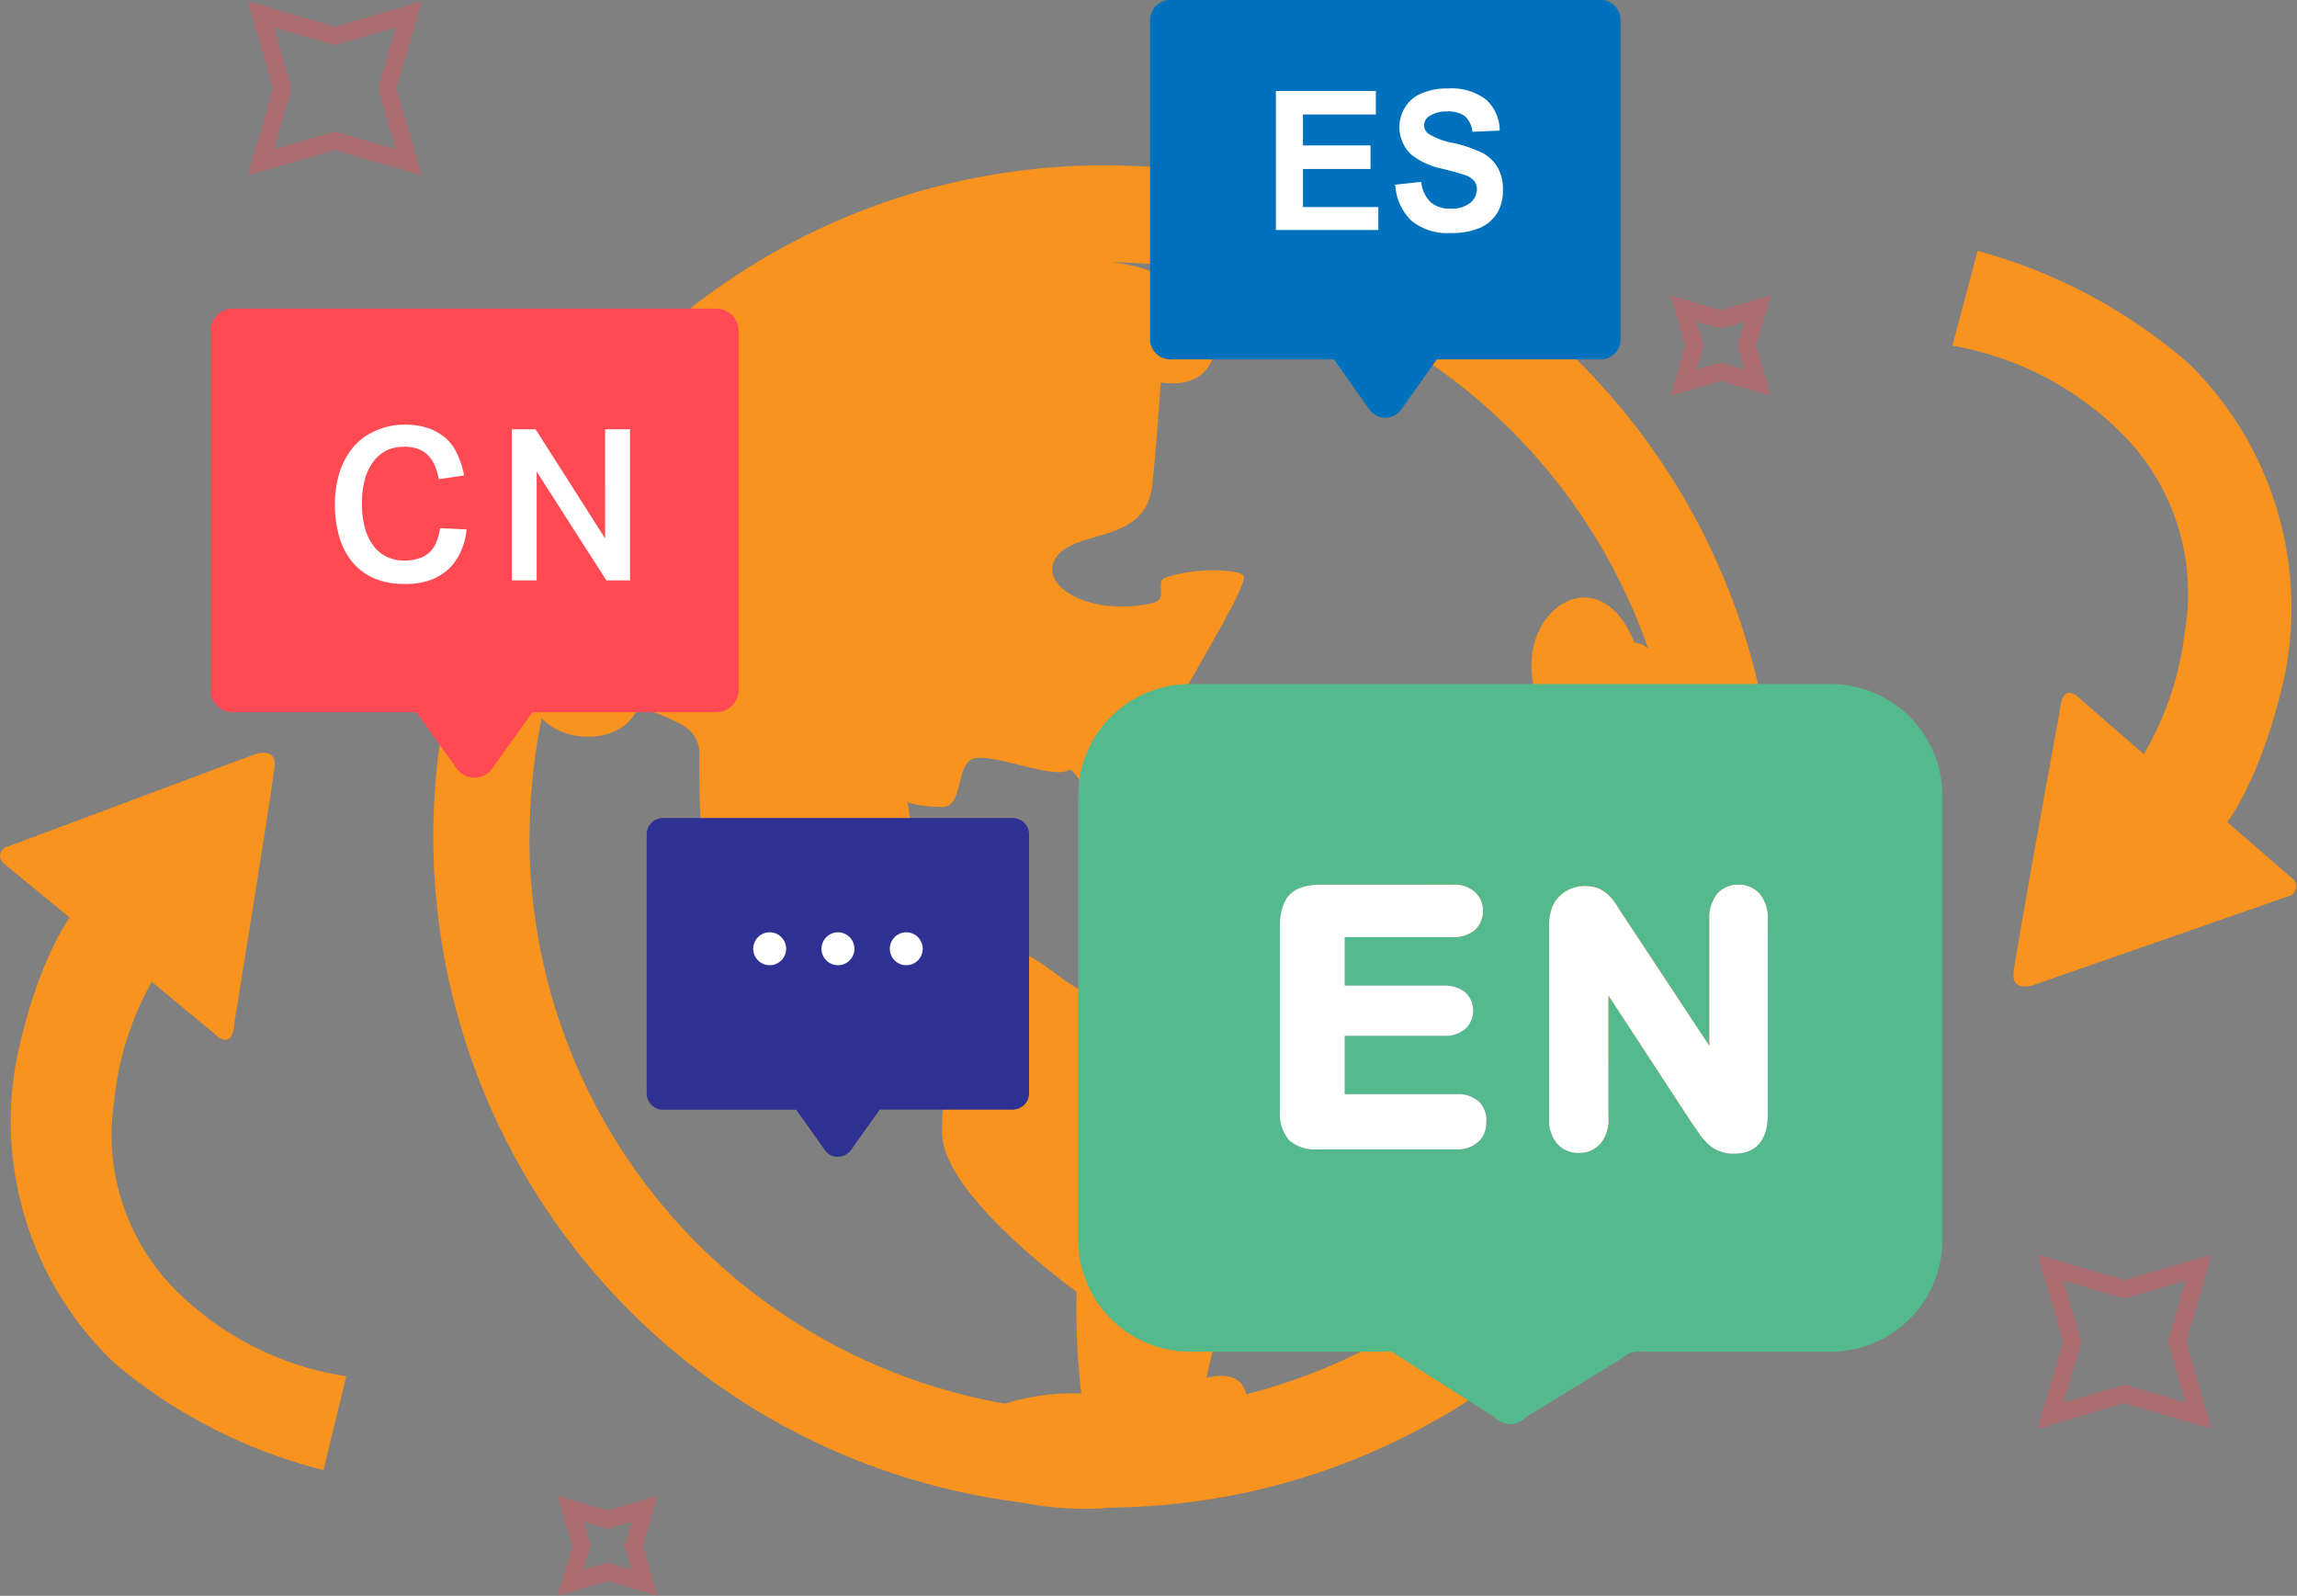 <svg id="pdf" xmlns="http://www.w3.org/2000/svg" viewBox="0 0 129.82 90.19"><rect x="0" y="0" width="129.82" height="90.19" fill="#808080" stroke="none"/><defs><style>.cls-1{fill:#f7931e;}.cls-2{fill:#ff4a53;}.cls-3{fill:#fff;}.cls-4{fill:#2e3192;}.cls-5{fill:#0071bc;}.cls-6{fill:#54b98d;}.cls-7{fill:none;stroke:#ff4a53;stroke-miterlimit:10;opacity:0.34;}</style></defs><title>tu</title><path class="cls-1" d="M111.77,14.18a30.15,30.15,0,0,1,11.94,6.37,19.33,19.33,0,0,1,5.38,17.79c-1.29,5.68-3.21,8.12-3.21,8.12l3.69,3.2a.57.57,0,0,1-.26,1l-14.35,5s-1.28.45-1.16-.68c.1-.94,2-11.51,2.62-14.84.15-1.76,1.17-.62,1.17-.62l3.57,3.1a17.64,17.64,0,0,0,2.32-6.93,12.76,12.76,0,0,0-3.22-10.84,17.82,17.82,0,0,0-9.92-5.31Z"/><path class="cls-1" d="M18.28,83.08a29.45,29.45,0,0,1-11.76-6A18.84,18.84,0,0,1,.94,59.86c1.15-5.56,3-8,3-8L.25,48.83a.55.55,0,0,1,.23-1l13.89-5.19s1.24-.46,1.15.64c-.08.92-1.74,11.26-2.27,14.52-.11,1.72-1.13.62-1.13.62L8.58,55.49a17.13,17.13,0,0,0-2.13,6.79A12.42,12.42,0,0,0,9.8,72.78a17.3,17.3,0,0,0,9.77,5l-1.29,5.32Z"/><path class="cls-1" d="M100.35,47.31a37.93,37.93,0,1,0-42.64,37.6,18.32,18.32,0,0,0,3.87.36,12.36,12.36,0,0,0,1.24-.07A37.91,37.91,0,0,0,100.35,47.31Zm-5.42.53a37.3,37.3,0,0,0-.74-5.54c0-.64,0-1.25,0-1.82a32.7,32.7,0,0,1,.72,6.83C94.94,47.48,94.93,47.66,94.93,47.84Zm-65-.53a33,33,0,0,1,.69-6.71c1.4,1.51,4.71,1.47,5.52-.77,1.44.86,3.38,1,3.38,2.73,0,5.68.21,11.77,5.36,11.86a7.35,7.35,0,0,1,4.18,4.41c.45,1.16,2.23,0,4.18,0,1,0,0,1.64,0,5.18s7.61,9,7.61,9a40.75,40.75,0,0,0,.26,5.74,13,13,0,0,0-4.31.58A32.48,32.48,0,0,1,29.92,47.31ZM70.43,78.8c-.17-.83-.91-1.28-2.25-.92,1.07-4.58,1.59-7.14,3.83-9.08,3.25-2.81.39-5.94-2.08-5.57-1.94.3-.71-2.41-2.45-2.56s-4-3.59-6.5-4.78c-1.32-.63-2.62-2.31-4.67-2.39-1.81-.07-4.45,1.53-4.45.3a74.32,74.32,0,0,0-.49-7.95c-.06-.91-.59-.3,1.86-.24,1.33,0,.68-2.68,2-2.78s4.37,1.21,5.16.68,5.37,12.18,5.37,2.1c0-1.2-.62-3.28,0-4.41,2.45-4.48,4.74-8.12,4.53-8.66-.11-.3-2.5-.55-4.41.1-.65.21.2,1.22-.72,1.44-3.48.8-6.54-.94-5.47-2.57s5.09-.73,5.43-4.09c.21-1.92.37-4.15.48-5.81,4.68.73,4.16-6.06-2.79-6.79A32.53,32.53,0,0,1,93.15,36.66a1.33,1.33,0,0,0-.78-.35c-2.1-5.25-7.19-1.45-5.47,3.17-9.26,7.13-6.89,12.1-3.85,14.94a27.81,27.81,0,0,1,4.13,5.36c-1.08,3.16,4,1.89,6.49-3.46A32.57,32.57,0,0,1,70.43,78.8Z"/><path class="cls-2" d="M40.48,17.44H13.16a1.27,1.27,0,0,0-1.27,1.27h0V39a1.27,1.27,0,0,0,1.27,1.25H23.53l2.27,3.17a1.24,1.24,0,0,0,1.74.3,1.18,1.18,0,0,0,.29-.3l2.26-3.17H40.48A1.27,1.27,0,0,0,41.75,39V18.71a1.27,1.27,0,0,0-1.27-1.27Z"/><path class="cls-3" d="M26.37,29.92a3.79,3.79,0,0,1-.32,1.23,3.06,3.06,0,0,1-.69,1,3,3,0,0,1-1.09.65A4.08,4.08,0,0,1,22.8,33a4.19,4.19,0,0,1-1.64-.31,3.38,3.38,0,0,1-1.22-.89,4,4,0,0,1-.75-1.41,6.41,6.41,0,0,1-.26-1.85,5.84,5.84,0,0,1,.28-1.9,4.17,4.17,0,0,1,.8-1.42,3.39,3.39,0,0,1,1.23-.88A3.93,3.93,0,0,1,22.83,24a4.27,4.27,0,0,1,1.38.2,3,3,0,0,1,1,.58,2.7,2.7,0,0,1,.65.92,4.83,4.83,0,0,1,.37,1.17l-1.43.21a4.12,4.12,0,0,0-.23-.78,2,2,0,0,0-.38-.57,1.62,1.62,0,0,0-.57-.36,2.19,2.19,0,0,0-.8-.12,2.26,2.26,0,0,0-1,.22,2.16,2.16,0,0,0-.75.66,3.14,3.14,0,0,0-.46,1,5.06,5.06,0,0,0-.15,1.34,5.14,5.14,0,0,0,.16,1.35,2.88,2.88,0,0,0,.47,1,2.1,2.1,0,0,0,.75.64,2.28,2.28,0,0,0,1,.22,2.44,2.44,0,0,0,.85-.13,1.51,1.51,0,0,0,.6-.35,1.58,1.58,0,0,0,.38-.58,3,3,0,0,0,.2-.77Zm2.56-5.66h1.34l3.93,6.17V24.26h1.41V32.8H34.27l-3.94-6.15V32.8h-1.4Z"/><path class="cls-4" d="M57.24,46.23H37.47a.92.92,0,0,0-.92.92h0V61.81a.93.93,0,0,0,.92.91H45L46.62,65a.89.89,0,0,0,1.25.21.63.63,0,0,0,.22-.21l1.63-2.29h7.52a.92.92,0,0,0,.92-.91V47.15a.92.92,0,0,0-.92-.92Z"/><circle class="cls-3" cx="43.5" cy="53.62" r="0.93"/><circle class="cls-3" cx="47.36" cy="53.62" r="0.93"/><circle class="cls-3" cx="51.22" cy="53.62" r="0.93"/><path class="cls-5" d="M90.46,0H66.1A1.14,1.14,0,0,0,65,1.13h0V19.19a1.14,1.14,0,0,0,1.14,1.12h9.25l2,2.83a1.11,1.11,0,0,0,1.55.26,1.07,1.07,0,0,0,.26-.26l2-2.83h9.26a1.13,1.13,0,0,0,1.13-1.12V1.13A1.13,1.13,0,0,0,90.46,0Z"/><path class="cls-3" d="M72.11,13V5.14h5.65V6.47H73.64V8.22h3.82V9.55H73.64V11.7H77.9V13H72.11Zm6.71-2.56,1.5-.16a1.91,1.91,0,0,0,.54,1.15,1.61,1.61,0,0,0,1.12.36,1.65,1.65,0,0,0,1.12-.33,1,1,0,0,0,.37-.76.73.73,0,0,0-.16-.48,1.17,1.17,0,0,0-.56-.34c-.17-.06-.58-.18-1.22-.34a4.17,4.17,0,0,1-1.74-.78,2.12,2.12,0,0,1-.37-2.71,1.93,1.93,0,0,1,1-.8A3.56,3.56,0,0,1,81.87,5,3.17,3.17,0,0,1,84,5.64a2.39,2.39,0,0,1,.76,1.74l-1.54.07a1.43,1.43,0,0,0-.42-.88,1.56,1.56,0,0,0-1-.27,1.76,1.76,0,0,0-1.06.29.61.61,0,0,0-.25.49.58.58,0,0,0,.23.47,3.87,3.87,0,0,0,1.42.53,7.58,7.58,0,0,1,1.66.57,2.18,2.18,0,0,1,.84.81,2.42,2.42,0,0,1,.3,1.26A2.49,2.49,0,0,1,84.64,12a2.2,2.2,0,0,1-1,.88,4.17,4.17,0,0,1-1.65.29,3.18,3.18,0,0,1-2.22-.7,3,3,0,0,1-.91-2Z"/><path class="cls-6" d="M103.47,38.66H67.25A6.31,6.31,0,0,0,60.94,45V70.08a6.32,6.32,0,0,0,6.31,6.31h11.4l5.84,3.72a1.2,1.2,0,0,0,1.73,0l5.47-3.36a1.25,1.25,0,0,1,.88-.36h10.9a6.32,6.32,0,0,0,6.31-6.31V45A6.32,6.32,0,0,0,103.47,38.66ZM83.57,64.55a1.77,1.77,0,0,1-1.26.41h-7.8a2.22,2.22,0,0,1-1.61-.52,2.27,2.27,0,0,1-.52-1.62V52.18A3,3,0,0,1,72.59,51a1.52,1.52,0,0,1,.76-.76A3,3,0,0,1,74.51,50h7.57a1.75,1.75,0,0,1,1.27.41,1.38,1.38,0,0,1,.46,1.06,1.44,1.44,0,0,1-.46,1.09,1.88,1.88,0,0,1-1.27.4H76v2.74h5.58a1.85,1.85,0,0,1,1.23.38,1.37,1.37,0,0,1,.45,1.06,1.4,1.4,0,0,1-.44,1,1.7,1.7,0,0,1-1.24.4H76v3.3h6.31a1.74,1.74,0,0,1,1.26.41,1.53,1.53,0,0,1,0,2.21ZM99.91,63c0,.83-.24,2.2-1.89,2.2a2,2,0,0,1-.8-.13,1.94,1.94,0,0,1-.69-.42A3.53,3.53,0,0,1,96,64c-.16-.21-.31-.44-.47-.67l-4.63-7.08v6.92a2.09,2.09,0,0,1-.45,1.46,1.6,1.6,0,0,1-1.23.53A1.57,1.57,0,0,1,88,64.63a2.06,2.06,0,0,1-.45-1.44V52.45a3.2,3.2,0,0,1,.18-1.19v0a1.89,1.89,0,0,1,.73-.86,2,2,0,0,1,1.1-.32,2.21,2.21,0,0,1,.81.14,2.17,2.17,0,0,1,.58.41,3.71,3.71,0,0,1,.47.61c.13.23.29.46.44.68l4.75,7.2V52A2.28,2.28,0,0,1,97,50.58,1.54,1.54,0,0,1,98.23,50a1.56,1.56,0,0,1,1.24.54A2.17,2.17,0,0,1,99.91,52Z"/><path class="cls-3" d="M84,63.45a1.44,1.44,0,0,1-.47,1.1,1.77,1.77,0,0,1-1.26.41h-7.8a2.22,2.22,0,0,1-1.61-.52,2.27,2.27,0,0,1-.52-1.62V52.18A3,3,0,0,1,72.59,51a1.52,1.52,0,0,1,.76-.76A3,3,0,0,1,74.51,50h7.57a1.75,1.75,0,0,1,1.27.41,1.38,1.38,0,0,1,.46,1.06,1.44,1.44,0,0,1-.46,1.09,1.88,1.88,0,0,1-1.27.4H76v2.74h5.58a1.85,1.85,0,0,1,1.23.38,1.37,1.37,0,0,1,.45,1.06,1.4,1.4,0,0,1-.44,1,1.7,1.7,0,0,1-1.24.4H76v3.3h6.31a1.74,1.74,0,0,1,1.26.41A1.43,1.43,0,0,1,84,63.45Z"/><path class="cls-3" d="M99.91,52V63c0,.83-.24,2.2-1.89,2.2a2,2,0,0,1-.8-.13,1.94,1.94,0,0,1-.69-.42A3.53,3.53,0,0,1,96,64c-.16-.21-.31-.44-.47-.67l-4.63-7.08v6.92a2.09,2.09,0,0,1-.45,1.46,1.6,1.6,0,0,1-1.23.53A1.57,1.57,0,0,1,88,64.63a2.06,2.06,0,0,1-.45-1.44V52.45a3.2,3.2,0,0,1,.18-1.19v0a1.89,1.89,0,0,1,.73-.86,2,2,0,0,1,1.1-.32,2.21,2.21,0,0,1,.81.14,2.17,2.17,0,0,1,.58.41,3.71,3.71,0,0,1,.47.61c.13.23.29.46.44.68l4.75,7.2V52A2.28,2.28,0,0,1,97,50.58,1.54,1.54,0,0,1,98.23,50a1.56,1.56,0,0,1,1.24.54A2.17,2.17,0,0,1,99.91,52Z"/><polygon class="cls-7" points="18.93 2.03 23.11 0.81 21.89 4.99 23.11 9.18 18.93 7.95 14.74 9.18 15.97 4.99 14.74 0.81 18.93 2.03"/><polygon class="cls-7" points="120.08 72.87 124.26 71.64 123.04 75.83 124.26 80.01 120.08 78.78 115.89 80.01 117.12 75.83 115.89 71.64 120.08 72.87"/><polygon class="cls-7" points="97.25 18.05 99.34 17.44 98.73 19.53 99.34 21.63 97.25 21.01 95.16 21.63 95.77 19.53 95.16 17.44 97.25 18.05"/><polygon class="cls-7" points="34.34 85.88 36.43 85.27 35.82 87.36 36.43 89.45 34.34 88.84 32.24 89.45 32.86 87.36 32.24 85.27 34.34 85.88"/></svg>